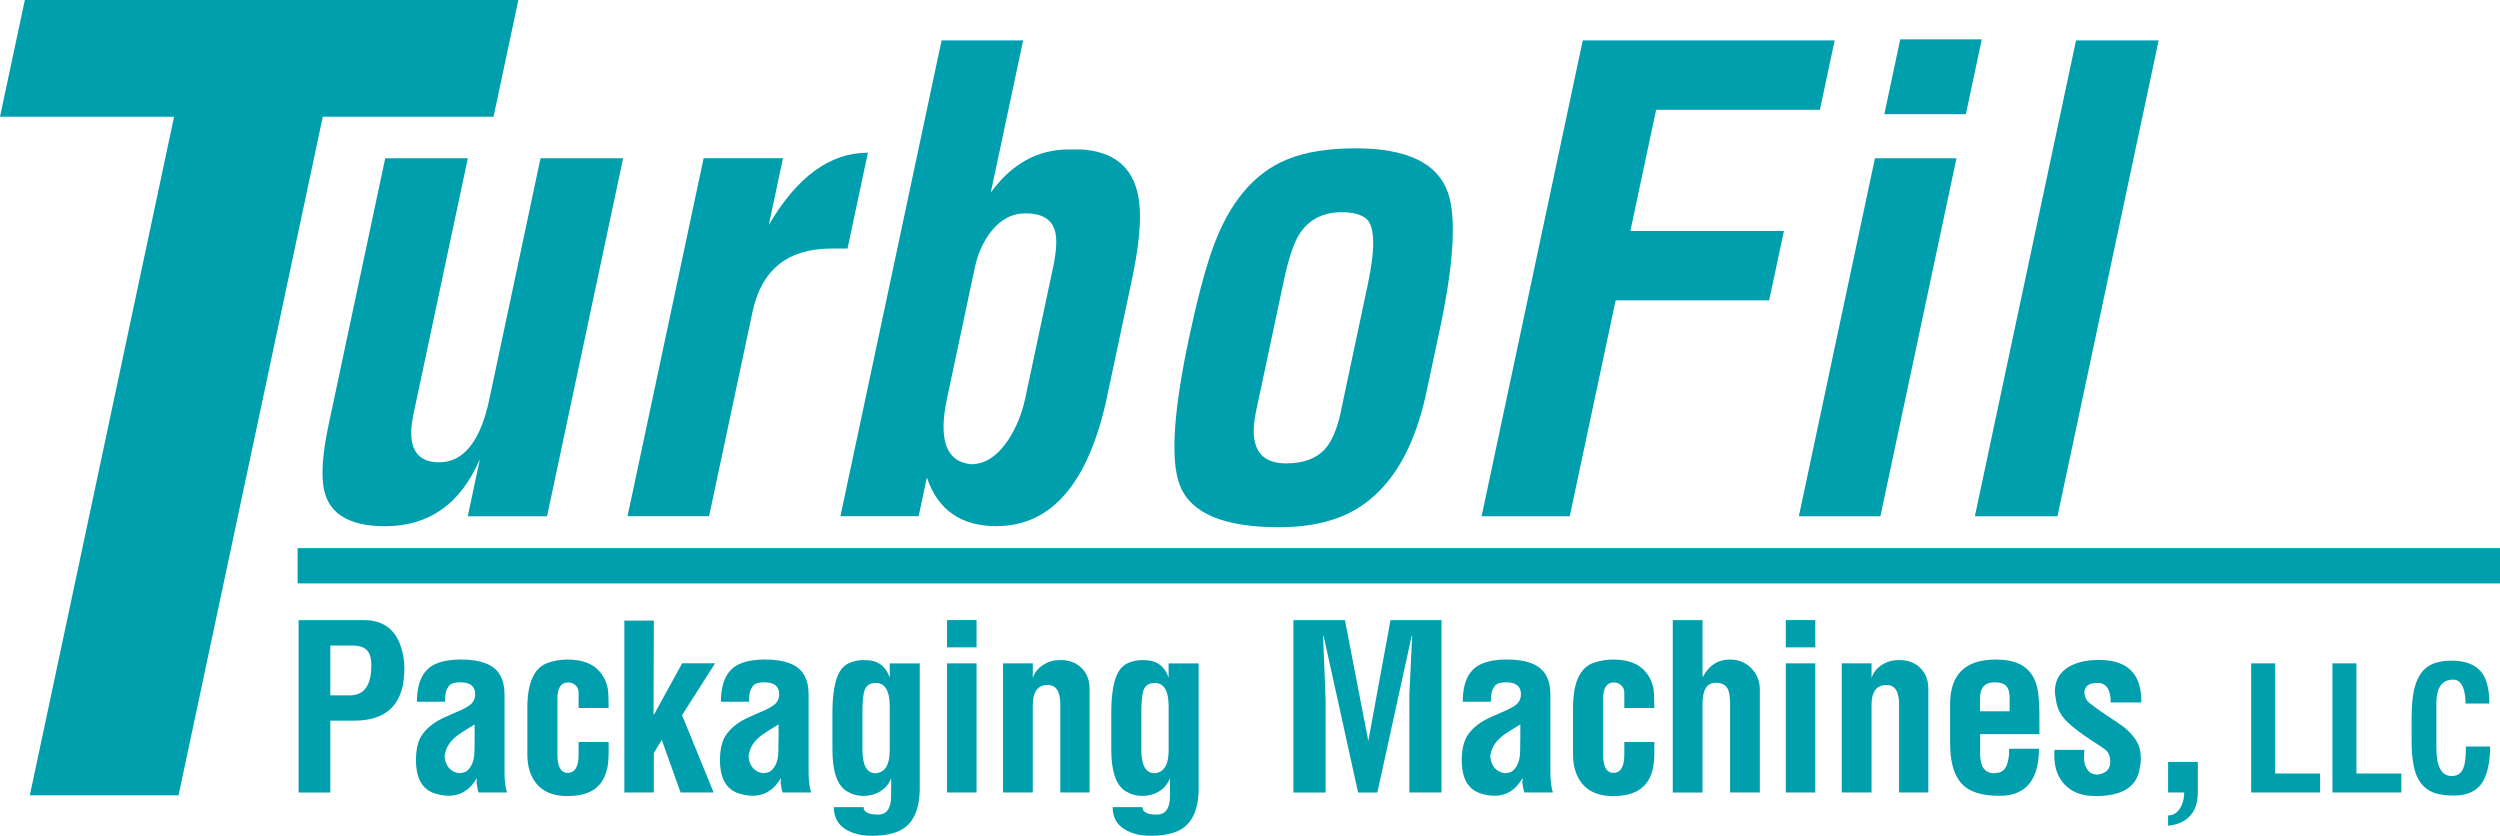 <?xml version="1.0" encoding="UTF-8"?> <svg xmlns="http://www.w3.org/2000/svg" id="b" viewBox="0 0 375.56 125.55"><g id="c"><g><path d="M74.14,17.54h-25.65L26.82,119.48H4.48L26.15,17.54H0L3.73,0H77.87l-3.73,17.54Z" style="fill:#009fad;"></path><g><path d="M82.19,77.56h-11.92l1.83-8.61c-2.89,6.73-7.64,10.1-14.25,10.1-5.74,0-8.84-2.11-9.31-6.33-.25-2.17,.02-5.12,.81-8.84l8.52-40.11h12.41l-8.16,38.4c-1.03,4.85,.26,7.28,3.87,7.28s6.17-3.13,7.5-9.38l7.71-36.3h12.41l-11.43,53.78Z" style="fill:#009fad;"></path><path d="M127.31,37.34h-2.44c-6.54,0-10.48,3.18-11.83,9.53l-6.52,30.68h-12.25l11.43-53.78h11.92l-2.13,10.03c4.23-7.24,9.19-10.86,14.89-10.86l-3.06,14.4Z" style="fill:#009fad;"></path><path d="M166.33,59.51c-2.77,13.02-8.32,19.53-16.66,19.53-5.31,0-8.79-2.44-10.43-7.31l-1.24,5.82h-11.75L141.45,6.07h12.25l-4.86,22.85c3.14-4.31,7.05-6.47,11.73-6.47h1.83c.4,0,.95,.06,1.64,.19,4.13,.71,6.48,3.23,7.07,7.54,.39,2.7,.02,6.76-1.14,12.18l-3.65,17.16Zm-12.32,.35l4.18-19.66c.55-2.6,.63-4.48,.25-5.65-.54-1.67-1.99-2.5-4.37-2.5-2.03,0-3.76,.91-5.19,2.74-1.17,1.48-1.98,3.29-2.44,5.42l-4.18,19.66c-1.32,6.21-.12,9.5,3.61,9.87,2.09,0,3.95-1.21,5.57-3.62,1.22-1.85,2.07-3.94,2.57-6.26Z" style="fill:#009fad;"></path><path d="M214.29,58.9c-1.84,8.64-5.37,14.52-10.59,17.61-3.02,1.79-6.88,2.69-11.56,2.69-8.23,0-13.18-2.06-14.85-6.18-1.5-3.62-1.05-11.06,1.34-22.31,1.18-5.54,2.32-9.91,3.44-13.1,2.46-7.03,6.22-11.59,11.28-13.66,2.72-1.11,6.15-1.67,10.28-1.67,7.73,0,12.36,2.23,13.9,6.69,1.28,3.78,.86,10.66-1.26,20.63l-1.98,9.29Zm-12.86,2.89l4.03-18.98c1.14-5.36,1.1-8.65-.12-9.86-.76-.71-2.01-1.07-3.74-1.07-2.87,0-5,1.1-6.41,3.3-.85,1.33-1.63,3.69-2.35,7.07l-4.15,19.54c-1.11,5.21,.4,7.82,4.52,7.82,2.55,0,4.47-.7,5.78-2.09,1.06-1.15,1.88-3.05,2.45-5.72Z" style="fill:#009fad;"></path><path d="M273.39,16.49h-24.6l-3.87,18.2h23.07l-2.22,10.43h-23.06l-6.9,32.44h-13.24L237.77,6.07h37.84l-2.22,10.43Z" style="fill:#009fad;"></path><path d="M282.48,77.56h-12.25l11.43-53.78h12.25l-11.43,53.78Zm12.84-60.4h-12.25l2.39-11.25h12.25l-2.39,11.25Z" style="fill:#009fad;"></path><path d="M309.08,77.56h-12.41l15.2-71.49h12.41l-15.2,71.49Z" style="fill:#009fad;"></path></g><g><path d="M60.75,100.43c0,5.22-2.51,7.83-7.54,7.83h-3.59v10.8h-4.76v-25.9h9.85c2.67,0,4.47,1.22,5.4,3.65,.43,1.13,.64,2.34,.64,3.62Zm-4.96-.43c0-1.09-.22-1.87-.67-2.33-.44-.47-1.21-.7-2.31-.7h-3.19v7.49h2.9c2.17,0,3.26-1.48,3.26-4.45Z" style="fill:#009fad;"></path><path d="M76.18,119.05h-4.3c-.08-.23-.18-.75-.3-1.55,.04-.17,.07-.37,.07-.62-1.06,1.78-2.45,2.66-4.17,2.66-.72,0-1.44-.12-2.17-.35-1.88-.61-2.82-2.27-2.82-5,0-1.58,.28-2.81,.85-3.69,.57-.87,1.39-1.62,2.46-2.24,.54-.31,1.39-.7,2.57-1.2,1.18-.49,1.95-.9,2.32-1.23,.46-.4,.69-.92,.69-1.55,0-1.19-.75-1.78-2.24-1.78-.86,0-1.42,.18-1.68,.53-.26,.35-.42,.68-.49,1-.08,.35-.12,.82-.12,1.39h-4.22c0-3.02,.98-4.93,2.92-5.73,1.01-.42,2.22-.62,3.64-.62,3.07,0,5.05,.78,5.93,2.34,.45,.79,.67,1.75,.67,2.89v11.72c0,1.23,.12,2.24,.37,3.03Zm-4.88-8.05v-2.18l-1.68,1.04c-1.11,.68-1.87,1.4-2.3,2.13-.29,.49-.47,1.05-.54,1.68,.17,1.46,.9,2.28,2.2,2.49,.52-.07,.85-.14,.97-.22,.67-.43,1.09-1.18,1.26-2.25,.06-.39,.09-1.29,.09-2.69Z" style="fill:#009fad;"></path><path d="M91.42,113.34c0,2.83-.92,4.69-2.75,5.58-.92,.45-2.05,.67-3.41,.67-2.59,0-4.36-.96-5.32-2.87-.48-.94-.72-2.07-.72-3.39v-6.99c0-3.83,1.05-6.09,3.14-6.79,.94-.31,1.91-.47,2.91-.47,2.18,0,3.79,.61,4.82,1.82,.63,.74,1.03,1.59,1.21,2.56,.09,.53,.13,1.49,.13,2.9h-4.51v-2.32c0-.44-.15-.8-.46-1.09-.31-.29-.68-.43-1.11-.43-1.07,0-1.61,.8-1.61,2.41v8.41c0,1.84,.51,2.76,1.54,2.76,1.1,0,1.64-.92,1.64-2.74v-1.89h4.51v1.9Z" style="fill:#009fad;"></path><path d="M107.42,99.65l-4.96,7.78,4.74,11.62h-4.96l-2.83-7.91-1.19,1.98v5.93h-4.43v-25.82h4.43l-.04,14.1h.07l4.23-7.69h4.95Z" style="fill:#009fad;"></path><path d="M121.85,119.05h-4.3c-.08-.23-.18-.75-.3-1.55,.05-.17,.07-.37,.07-.62-1.06,1.78-2.45,2.66-4.17,2.66-.72,0-1.44-.12-2.17-.35-1.88-.61-2.82-2.27-2.82-5,0-1.58,.28-2.81,.85-3.69,.57-.87,1.39-1.62,2.46-2.24,.54-.31,1.4-.7,2.57-1.2,1.18-.49,1.95-.9,2.32-1.23,.46-.4,.69-.92,.69-1.55,0-1.19-.75-1.78-2.24-1.78-.86,0-1.42,.18-1.68,.53-.26,.35-.42,.68-.49,1-.08,.35-.12,.82-.12,1.39h-4.22c0-3.02,.97-4.93,2.92-5.73,1.01-.42,2.22-.62,3.65-.62,3.07,0,5.04,.78,5.93,2.34,.45,.79,.67,1.75,.67,2.89v11.72c0,1.23,.13,2.24,.38,3.03Zm-4.89-8.05v-2.18l-1.68,1.04c-1.11,.68-1.87,1.4-2.3,2.13-.29,.49-.47,1.05-.54,1.68,.17,1.46,.9,2.28,2.2,2.49,.52-.07,.85-.14,.97-.22,.67-.43,1.09-1.18,1.26-2.25,.06-.39,.08-1.29,.08-2.69Z" style="fill:#009fad;"></path><path d="M138.17,118.36c0,3.15-.91,5.23-2.72,6.27-1.09,.62-2.6,.92-4.54,.92-1.55,0-2.86-.34-3.94-1.01-1.14-.72-1.71-1.82-1.71-3.29h4.47c0,.74,.72,1.12,2.17,1.12,1.31,0,1.97-.94,1.97-2.82v-2.65c-.31,.84-.86,1.5-1.65,1.99-.74,.45-1.58,.67-2.52,.67s-1.74-.24-2.51-.71c-1.42-.87-2.14-2.96-2.14-6.25v-5.58c0-3.77,.64-6.12,1.92-7.06,.59-.44,1.37-.7,2.32-.79h.72c1.83,0,3.04,.87,3.65,2.62v-2.13h4.51v18.71Zm-4.51-5.64v-6.56c0-2.38-.7-3.57-2.1-3.57-1.02,0-1.62,.53-1.81,1.59-.12,.64-.19,1.53-.19,2.67v5.8c0,2.34,.67,3.51,2,3.51,1.4-.13,2.1-1.28,2.1-3.44Z" style="fill:#009fad;"></path><path d="M146.7,97.25h-4.43v-4.1h4.43v4.1Zm0,21.8h-4.43v-19.4h4.43v19.4Z" style="fill:#009fad;"></path><path d="M163.67,119.05h-4.39v-13.26c0-1.93-.63-2.89-1.88-2.89-1.5,0-2.25,1.01-2.25,3.03v13.12h-4.47v-19.4h4.47v2.19c.27-.83,.81-1.49,1.61-1.99,.75-.47,1.59-.7,2.52-.7,1.31,0,2.37,.39,3.18,1.18,.81,.78,1.22,1.83,1.22,3.13v15.6Z" style="fill:#009fad;"></path><path d="M180.07,118.36c0,3.15-.91,5.23-2.73,6.27-1.09,.62-2.6,.92-4.54,.92-1.55,0-2.86-.34-3.93-1.01-1.15-.72-1.72-1.82-1.72-3.29h4.47c0,.74,.72,1.12,2.17,1.12,1.31,0,1.97-.94,1.97-2.82v-2.65c-.32,.84-.86,1.5-1.65,1.99-.74,.45-1.58,.67-2.52,.67s-1.74-.24-2.51-.71c-1.42-.87-2.14-2.96-2.14-6.25v-5.58c0-3.77,.64-6.12,1.92-7.06,.59-.44,1.37-.7,2.32-.79h.72c1.83,0,3.04,.87,3.65,2.62v-2.13h4.51v18.71Zm-4.51-5.64v-6.56c0-2.38-.7-3.57-2.1-3.57-1.02,0-1.62,.53-1.81,1.59-.12,.64-.19,1.53-.19,2.67v5.8c0,2.34,.67,3.51,2,3.51,1.4-.13,2.1-1.28,2.1-3.44Z" style="fill:#009fad;"></path></g><path d="M216.56,119.05h-4.84v-14.67l.42-8.87h-.07l-5.16,23.55h-2.89l-5.19-23.55h-.07l.38,9.7v13.85h-4.84v-25.9h7.74l3.51,18.15,3.34-18.15h7.66v25.9Z" style="fill:#009fad;"></path><g><path d="M233.28,119.05h-4.3c-.08-.23-.18-.75-.3-1.55,.05-.17,.07-.37,.07-.62-1.07,1.78-2.46,2.66-4.17,2.66-.72,0-1.44-.12-2.17-.35-1.88-.61-2.82-2.27-2.82-5,0-1.58,.29-2.81,.85-3.69,.57-.87,1.39-1.62,2.46-2.24,.54-.31,1.39-.7,2.57-1.2,1.18-.49,1.95-.9,2.32-1.23,.46-.4,.69-.92,.69-1.55,0-1.19-.74-1.78-2.23-1.78-.86,0-1.42,.18-1.68,.53-.26,.35-.42,.68-.49,1-.08,.35-.12,.82-.12,1.39h-4.22c0-3.02,.97-4.93,2.92-5.73,1.01-.42,2.22-.62,3.64-.62,3.07,0,5.04,.78,5.93,2.34,.45,.79,.67,1.75,.67,2.89v11.72c0,1.23,.13,2.24,.38,3.03Zm-4.89-8.05v-2.18l-1.68,1.04c-1.11,.68-1.87,1.4-2.3,2.13-.29,.49-.47,1.05-.54,1.68,.17,1.46,.9,2.28,2.2,2.49,.52-.07,.85-.14,.97-.22,.67-.43,1.09-1.18,1.26-2.25,.06-.39,.08-1.29,.08-2.69Z" style="fill:#009fad;"></path><path d="M248.51,113.34c0,2.83-.92,4.69-2.75,5.58-.92,.45-2.06,.67-3.41,.67-2.59,0-4.36-.96-5.32-2.87-.48-.94-.72-2.07-.72-3.39v-6.99c0-3.83,1.05-6.09,3.14-6.79,.94-.31,1.91-.47,2.91-.47,2.18,0,3.79,.61,4.82,1.82,.63,.74,1.03,1.59,1.21,2.56,.09,.53,.13,1.49,.13,2.9h-4.51v-2.32c0-.44-.15-.8-.46-1.09-.31-.29-.68-.43-1.11-.43-1.07,0-1.61,.8-1.61,2.41v8.41c0,1.84,.51,2.76,1.54,2.76,1.09,0,1.64-.92,1.64-2.74v-1.89h4.51v1.9Z" style="fill:#009fad;"></path><path d="M264.37,119.05h-4.47v-13.26c0-1.05-.11-1.8-.32-2.25-.31-.65-.93-.97-1.85-.97-1.31,0-1.97,1.05-1.97,3.16v13.33h-4.47v-25.9h4.47v8.47h.08c.91-1.7,2.26-2.55,4.05-2.55,1.26,0,2.33,.43,3.19,1.3,.86,.87,1.29,1.94,1.29,3.2v15.48Z" style="fill:#009fad;"></path><path d="M272.7,97.25h-4.43v-4.1h4.43v4.1Zm0,21.8h-4.43v-19.4h4.43v19.4Z" style="fill:#009fad;"></path><path d="M289.67,119.05h-4.38v-13.26c0-1.93-.63-2.89-1.89-2.89-1.5,0-2.25,1.01-2.25,3.03v13.12h-4.47v-19.4h4.47v2.19c.27-.83,.8-1.49,1.61-1.99,.75-.47,1.59-.7,2.52-.7,1.31,0,2.37,.39,3.18,1.18,.81,.78,1.22,1.83,1.22,3.13v15.6Z" style="fill:#009fad;"></path><path d="M306.38,110.28h-8.92v2.95c0,1.95,.71,2.93,2.13,2.93,.12-.04,.31-.07,.56-.07,1.12-.17,1.68-1.37,1.68-3.61h4.47c0,3.48-1.09,5.68-3.28,6.61-.74,.3-1.61,.46-2.6,.46-2.15,0-3.8-.38-4.93-1.14-1.69-1.13-2.54-3.41-2.54-6.83v-5.79c0-4.47,2.28-6.71,6.84-6.71,1.45,0,2.63,.22,3.56,.66,1.59,.75,2.53,2.18,2.82,4.28,.13,.97,.2,2.17,.2,3.58v2.69Zm-4.49-3.43v-1.99c0-.84-.16-1.44-.5-1.81-.33-.37-.91-.55-1.74-.55-1.47,0-2.2,.79-2.2,2.36v1.99h4.43Z" style="fill:#009fad;"></path><path d="M321.68,105.53h-4.6c0-1.96-.66-2.94-1.99-2.94s-1.97,.51-1.97,1.54c.09,.64,.32,1.11,.69,1.41,.82,.66,1.73,1.32,2.74,1.98,1.27,.83,2.07,1.37,2.41,1.63,.85,.67,1.5,1.38,1.96,2.11,.45,.74,.68,1.62,.68,2.63,0,.54-.07,1.15-.22,1.84-.54,2.57-2.72,3.86-6.56,3.86-2.48,0-4.27-.88-5.35-2.65-.57-.92-.86-2.05-.86-3.4v-.47c0-.14,.01-.28,.03-.42h4.48l-.04,.96c-.05,.81,.12,1.48,.52,2.03,.33,.48,.83,.72,1.5,.72,1.27-.17,1.91-.8,1.91-1.9,0-.81-.24-1.41-.72-1.82-.17-.15-.9-.64-2.19-1.48-1.37-.9-2.46-1.72-3.28-2.46-.86-.78-1.44-1.62-1.73-2.5-.17-.51-.3-1.27-.4-2.27,0-1.69,.71-2.95,2.14-3.78,1.15-.67,2.65-1.01,4.48-1.01,2.78,0,4.66,.88,5.62,2.66,.5,.95,.76,2.19,.76,3.72Z" style="fill:#009fad;"></path><path d="M330.17,119.05c0,1.9-.64,3.29-1.92,4.16-.65,.44-1.5,.72-2.55,.84v-1.55c.79,0,1.42-.4,1.86-1.19,.37-.65,.56-1.41,.56-2.26h-2.42v-4.59h4.47v4.59Z" style="fill:#009fad;"></path></g><g><path d="M348.53,119.05h-10.35v-19.4h3.6v16.55h6.75v2.85Z" style="fill:#009fad;"></path><path d="M360.74,119.05h-10.35v-19.4h3.6v16.55h6.75v2.85Z" style="fill:#009fad;"></path><path d="M374.07,112.13c0,.47-.02,.98-.06,1.52-.09,1.15-.32,2.17-.67,3.05-.75,1.87-2.33,2.81-4.71,2.81-1.24,0-2.25-.15-3.04-.44-1.55-.58-2.54-1.88-2.97-3.9-.23-1.04-.34-2.3-.34-3.79v-3.27c0-1.83,.11-3.28,.34-4.34,.37-1.73,1.07-2.94,2.1-3.64,.88-.59,2.06-.88,3.54-.88,2.76,0,4.5,1.01,5.21,3.02,.34,.96,.5,2.11,.5,3.42h-3.59c0-1.13-.16-2.01-.47-2.64-.32-.63-.76-.94-1.33-.95-1.72-.03-2.58,1.16-2.58,3.57v6.67c0,2.83,.77,4.24,2.32,4.24,1.07,0,1.72-.65,1.95-1.95,.11-.64,.17-1.47,.17-2.48h3.64Z" style="fill:#009fad;"></path></g><line x1="44.71" y1="84.99" x2="375.56" y2="84.99" style="fill:none; stroke:#009fad; stroke-miterlimit:10; stroke-width:5.3px;"></line></g></g></svg> 